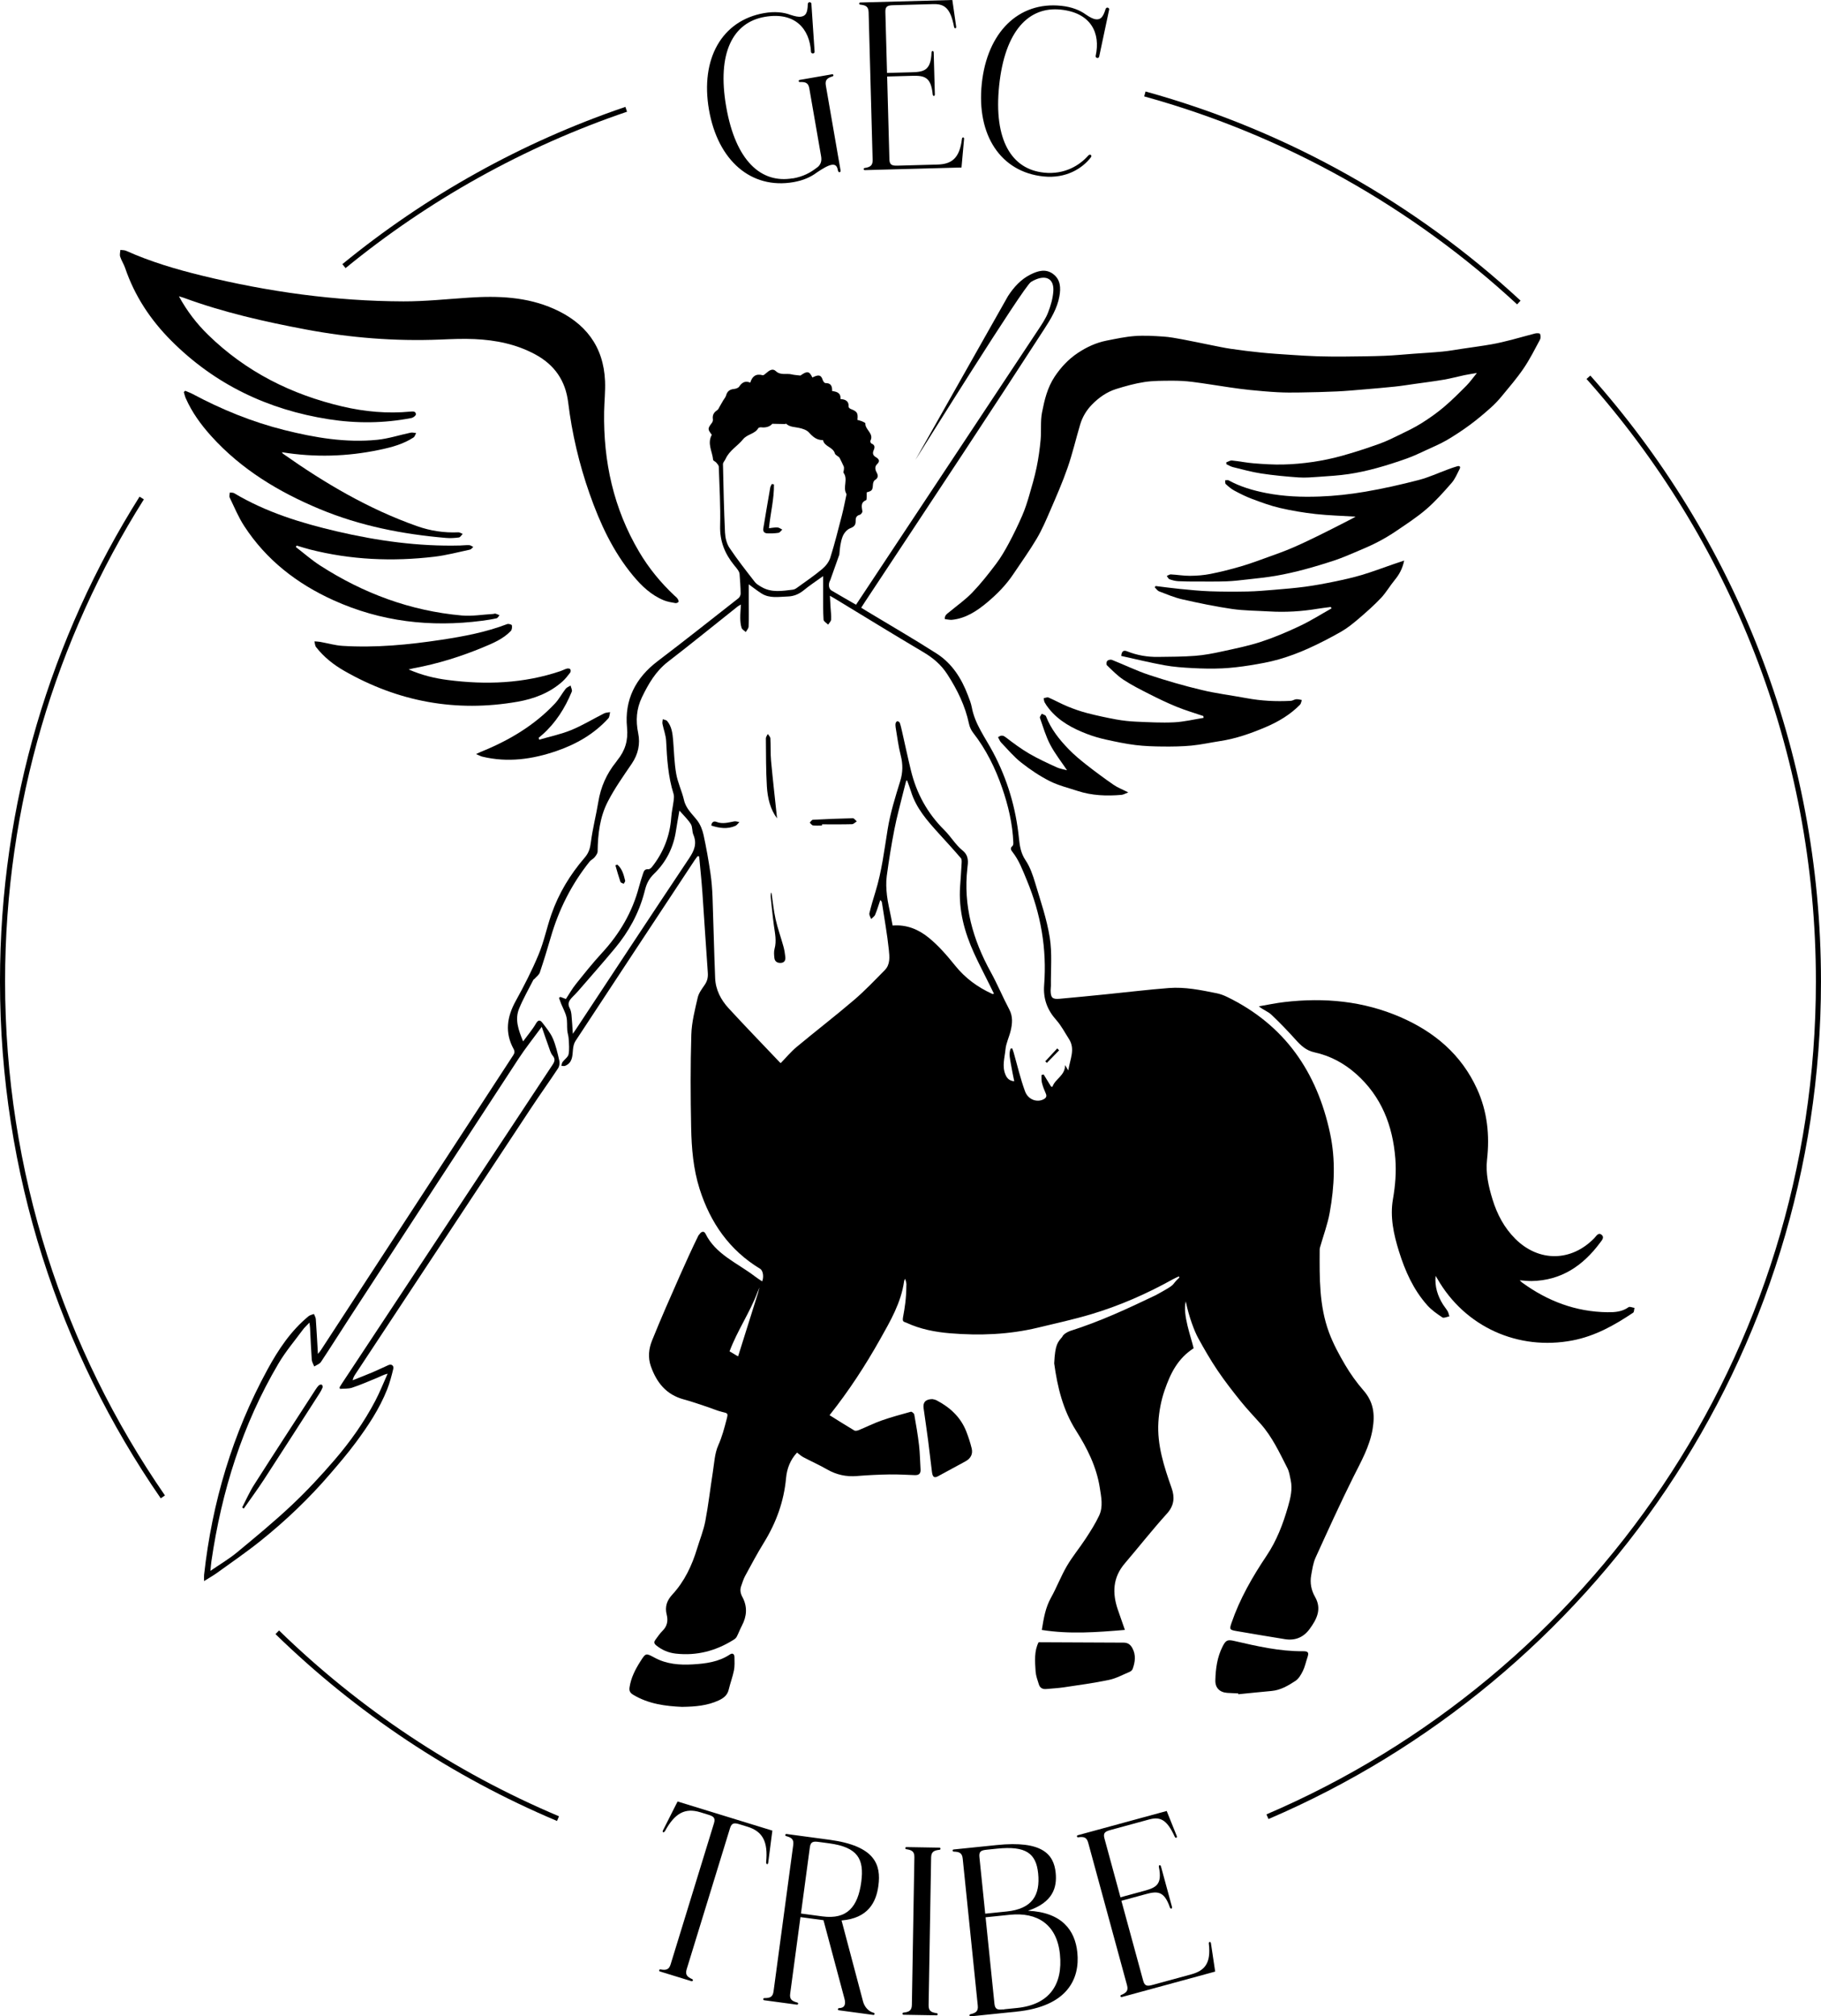 <?xml version="1.0" encoding="UTF-8"?>
<svg id="Calque_1" xmlns="http://www.w3.org/2000/svg" viewBox="0 0 654.73 724.78">
  <defs>
    <style>
      .cls-1 {
        fill: none;
        stroke: #000;
        stroke-miterlimit: 10;
        stroke-width: 1.83px;
      }
    </style>
  </defs>
  <g>
    <path d="M122.21,499.22c-.04-.18-.08-.36-.12-.55.26-.43.51-.86.79-1.28,19.3-29.21,38.61-58.42,57.92-87.62,5.95-9,11.88-18.02,17.85-27.01.78-1.17,1.09-2.09.04-3.35-.74-.88-1.04-2.15-1.45-3.27-.8-2.18-1.54-4.39-2.46-7.04-3.01,4.11-5.85,7.64-8.32,11.42-20.27,30.98-40.48,62-60.69,93.02-3.48,5.33-6.85,10.73-10.38,16.03-.5.74-1.59,1.09-2.41,1.62-.31-.82-.83-1.62-.89-2.45-.27-3.78-.41-7.57-.61-11.35-.03-.53-.11-1.05-.22-1.97-.99,1.05-1.77,1.73-2.37,2.55-2.96,4.01-6.22,7.85-8.75,12.13-12.99,22-20.46,45.92-24.13,71.1-.14.98-.21,1.97-.36,3.46,3.47-2.39,6.72-4.29,9.58-6.66,6.71-5.55,13.44-11.1,19.77-17.07,5.42-5.1,10.51-10.59,15.37-16.24,5.59-6.51,10.56-13.53,14.56-21.15,1.66-3.16,2.97-6.51,4.44-9.77-1.46.36-2.53.98-3.66,1.45-3.02,1.25-6.03,2.56-9.12,3.59-1.35.45-2.9.3-4.36.42ZM277.68,152.32c-.72.92-2.18,1.51-3.99,1.28-.35-.04-.93.08-1.07.33-1.24,2.11-3.93,2.08-5.48,4-1.96,2.42-4.92,4.01-6.27,7.05-.28.64-.94,1.25-.93,1.86.17,8.2.35,16.4.73,24.59.09,1.87.59,3.97,1.61,5.5,2.83,4.23,5.99,8.24,9.11,12.26.6.78,1.57,1.32,2.45,1.83,3.58,2.09,7.43,1.39,11.23.94.49-.06.99-.32,1.4-.62,3.06-2.21,6.19-4.34,9.09-6.75,1.27-1.05,2.47-2.56,2.96-4.1,1.58-5,2.84-10.09,4.16-15.17.61-2.36,1.06-4.76,1.58-7.14.05-.22.14-.5.05-.66-1.38-2.38.71-5.21-1.01-7.56-.17-.23.1-.77.12-1.16.02-.38.08-.81-.06-1.14-.45-1.05-.99-2.07-1.5-3.1-.42-.58-1.52-.95-1.69-1.57-.65-2.36-3.79-2.39-4.26-4.8-2.24.07-3.65-1.18-5.08-2.76-.82-.9-2.3-1.36-3.57-1.63-1.6-.35-3.3-.27-4.61-1.49-.07-.06-.32.11-.48.11-1.28-.02-2.56-.05-4.48-.09ZM251.46,443.69c.73-1.09,1.67-1.3,2.21-.21,3.64,7.41,11.38,10.46,17.75,15.32.67.51,1.84,1.3,2.61,1.79.61-1.39.42-3.82-.73-4.52-11.03-6.68-17.88-16.53-21.75-28.67-2.29-7.2-2.9-14.64-3.05-22.09-.23-11.12-.27-22.26.06-33.38.13-4.47,1.29-8.95,2.3-13.35.38-1.65,1.55-3.17,2.54-4.62.93-1.36,1.21-2.7,1.09-4.35-.71-9.61-1.27-19.23-1.95-28.84-.31-4.31-.77-8.62-1.16-12.93-.19-.02-.39-.05-.58-.07-.32.43-.66.85-.96,1.3-14.33,21.7-28.66,43.39-42.93,65.12-.58.88-.82,2.08-.91,3.16-.19,2.33-.2,4.68-2.81,5.77-.38.16-.89,0-1.35,0,.13-.46.15-.99.41-1.35.71-.97,1.98-1.78,2.18-2.81.35-1.81.13-3.74.03-5.62-.05-1-.42-1.98-.5-2.99-.14-1.6.06-3.25-.3-4.79-.38-1.62-1.24-3.13-1.88-4.69-.29-.71-.53-1.44-.8-2.16.16-.12.31-.25.47-.37.57.21,1.14.42,2.02.75,1.12-1.69,2.2-3.63,3.57-5.34,3.04-3.8,6.09-7.63,9.39-11.21,6.35-6.88,10.94-14.68,13.32-23.77.42-1.61.95-3.19,1.46-4.77.29-.91.63-1.69,1.9-1.55.41.05,1.01-.44,1.32-.84,4.13-5.23,6.45-11.17,6.92-17.85.14-1.93.59-3.84.83-5.77.11-.86.25-1.82,0-2.61-1.96-6.2-2.36-12.6-2.67-19.03-.1-2.07-.91-4.09-1.32-6.16-.11-.53.06-1.11.11-1.67.54.21,1.26.27,1.58.66,1.62,1.95,1.92,4.36,2.13,6.78.34,4.06.41,8.16,1.11,12.15.56,3.23,2.07,6.28,2.81,9.49.71,3.11,2.98,4.99,4.76,7.32,1.12,1.46,1.87,3.38,2.27,5.21.99,4.53,1.79,9.1,2.47,13.69.43,2.88.65,5.81.76,8.72.35,9.69.55,19.38.94,29.06.17,4.17,2.05,7.77,4.8,10.77,6.05,6.58,12.28,13,18.43,19.48.11.12.26.2.36.27,1.89-1.94,3.61-4.04,5.66-5.75,6.83-5.69,13.89-11.11,20.65-16.89,3.92-3.35,7.49-7.11,11.11-10.79,1.98-2.01,1.7-4.79,1.45-7.2-.59-5.7-1.63-11.35-2.49-17.02-.05-.31-.17-.6-.6-.94-.6,1.76-1.13,3.56-1.84,5.27-.25.61-.95,1.04-1.45,1.55-.23-.7-.76-1.47-.62-2.08.62-2.61,1.4-5.19,2.19-7.76,2.26-7.33,3.15-14.9,4.38-22.44.95-5.85,2.74-11.59,4.5-17.27.97-3.14,1.01-6.05.21-9.19-.85-3.32-1.27-6.76-1.84-10.15-.09-.5-.1-1.04,0-1.53.06-.28.43-.7.62-.69.32.03.78.31.87.59.34.97.56,1.99.79,2.99,1.07,4.7,2.07,9.41,3.21,14.1,2,8.28,5.95,15.45,12.04,21.48,2.31,2.29,4,5.26,6.5,7.28,2.39,1.93,2.02,4.17,1.76,6.41-1.52,13.43,1.98,25.67,8.4,37.32,2.41,4.36,4.31,9,6.65,13.4,1.37,2.58,1.12,5.12.51,7.71-.54,2.26-1.65,4.43-1.86,6.7-.28,2.96-1.29,5.95-.03,9.01.64,1.56,1.55,2.25,3.18,2.44-.4-2.04-.85-4.02-1.17-6.03-.3-1.9-.88-3.83-.14-5.7.19-.03.39-.06.58-.09.17.48.37.96.51,1.45,1.34,4.67,2.43,9.43,4.1,13.98,1.14,3.1,4.48,4.13,6.82,2.77.81-.47,1.05-1.05.64-1.99-.56-1.25-1.06-2.55-1.39-3.87-.22-.88-.12-1.84-.16-2.76.26-.08.51-.15.77-.23.9,1.46,1.79,2.93,2.69,4.39.16.02.33.03.49.05.95-2.87,4.56-3.98,4.54-7.79.38.62.62,1.03,1.15,1.91.64-4.11,2.6-7.64.22-11.33-1.47-2.28-2.74-4.76-4.53-6.77-3.26-3.65-4.75-7.66-4.37-12.57,1.01-13.05-1.19-25.59-6.22-37.68-1.48-3.55-2.78-7.16-5.21-10.23-.51-.64-.88-1.36.04-2.09.26-.21.33-.79.31-1.19-.26-6.77-1.83-13.35-4.01-19.67-2.45-7.1-5.78-13.86-10.46-19.86-.71-.92-1.24-2.1-1.48-3.24-1.36-6.44-4.16-12.14-7.73-17.68-2.31-3.59-5.2-5.99-8.76-8.09-10.67-6.31-21.22-12.82-31.81-19.24-.43-.26-.88-.51-1.7-.98.09,1.62.16,2.94.24,4.26.08,1.43.29,2.87.2,4.29-.04.64-.7,1.23-1.07,1.84-.58-.59-1.61-1.15-1.65-1.78-.2-2.97-.13-5.96-.15-8.95-.01-2.05,0-4.09,0-6.72-2.57,1.85-4.85,3.34-6.94,5.06-1.73,1.42-3.59,2.2-5.8,2.27-3.19.09-6.47.77-9.4-1.08-1.6-1.01-3.08-2.2-4.61-3.3,0,2.13,0,4.45,0,6.77,0,2.81.07,5.63-.05,8.43-.03.67-.66,1.31-1.01,1.96-.52-.5-1.32-.91-1.51-1.51-.36-1.11-.46-2.33-.48-3.51-.02-1.54.14-3.09.24-4.87-.51.3-.86.44-1.14.67-8.36,6.64-16.64,13.38-25.1,19.9-4.4,3.4-7.01,7.93-9.35,12.77-2,4.16-2.29,8.36-1.35,12.89.8,3.85,0,7.58-2.31,10.98-3.03,4.45-6.17,8.88-8.62,13.64-2.85,5.52-3.58,11.67-3.65,17.87,0,.72-.6,1.51-1.09,2.13-.49.61-1.32.94-1.8,1.55-6.49,8.13-11.08,17.24-13.97,27.23-1.22,4.23-2.52,8.45-3.92,12.62-.29.86-1.22,1.51-1.86,2.25-.15.17-.4.26-.49.45-1.73,3.41-3.65,6.75-5.1,10.28-1.62,3.95-.22,7.74,1.43,11.8,1.69-2.31,3.38-4.26,4.64-6.45.86-1.49,1.59-1.17,2.29-.26,1.38,1.81,2.89,3.62,3.78,5.68,1.09,2.54,1.7,5.3,2.32,8.02.19.84,0,2.01-.48,2.72-3.18,4.83-6.56,9.52-9.75,14.35-21.05,31.84-42.07,63.7-63.1,95.55-.4.61-.79,1.24-.97,2.2,2.42-.97,4.85-1.9,7.25-2.92,1.88-.8,3.72-1.7,5.59-2.53,1.1-.49,2.04.16,1.74,1.39-.59,2.47-1.24,4.94-2.17,7.3-2.76,7-6.91,13.23-11.37,19.23-2.86,3.85-5.98,7.5-9.11,11.14-7.57,8.82-15.96,16.82-25.01,24.08-5.05,4.05-10.4,7.72-15.65,11.51-1.41,1.02-2.94,1.87-4.7,2.98,0-.92-.06-1.59,0-2.25,2.89-26.08,10.24-50.79,22.83-73.86,3.89-7.13,8.37-13.87,14.75-19.11.51-.42,1.27-.53,1.92-.79.23.61.63,1.21.67,1.83.29,4.05.5,8.11.76,12.53.48-.61.81-.96,1.06-1.35,23.05-35.33,46.09-70.67,69.15-106,.51-.79.64-1.36.13-2.3-3.19-5.84-2.39-11.47.75-17.16,3.01-5.45,5.87-11.02,8.26-16.77,1.93-4.64,2.93-9.65,4.59-14.41,2.63-7.56,6.75-14.34,11.95-20.37,1.56-1.81,1.99-3.48,2.27-5.7.62-4.82,1.86-9.55,2.65-14.35.87-5.35,2.96-10.09,6.35-14.3.18-.22.32-.48.5-.7,2.8-3.43,3.93-7.13,3.48-11.75-.97-9.91,3.03-17.8,10.99-23.84,9.78-7.43,19.41-15.06,29.07-22.64.45-.35.8-1.13.79-1.7-.04-2.35-.2-4.7-.39-7.04-.04-.48-.31-.97-.58-1.38-.41-.62-.91-1.18-1.38-1.76-3.32-4.09-5.16-8.58-5.03-14.05.18-7.11-.24-14.23-.48-21.34-.02-.51-.54-1.05-.92-1.5-.32-.38-1.09-.63-1.12-.99-.26-2.95-2.22-5.84-.47-8.98-1.55-2.06-1.54-2.21.05-4.32.24-.32.4-.83.34-1.21-.23-1.5.29-2.53,1.57-3.33.4-.25.6-.85.87-1.3.43-.72.83-1.45,1.25-2.17.36-.61.89-1.17,1.06-1.83.41-1.49,1.3-2.16,2.82-2.31.65-.06,1.53-.35,1.86-.83.99-1.45,2.1-2.25,4.01-1.46.7-2.3,2.07-3.31,4.45-2.66.35.1.95-.47,1.35-.82,1.01-.89,2.24-1.73,3.35-.68,1.77,1.68,3.89.72,5.79,1.21.89.23,1.84.25,3.09.41,2.42-1.71,3.19-1.64,4.3.7.36-.16.71-.35,1.08-.48,1.51-.54,2.15-.14,2.65,1.42.14.43.64,1.08.96,1.07,1.98-.06,2.47,1.1,2.41,2.86,1.68.22,3.19.64,3,2.88,1.78.11,3.07.71,2.93,2.78-.02.24.41.65.72.77,2.38.93,2.69,1.39,2.45,3.95.53.15,1.09.26,1.61.48.46.2,1.25.54,1.24.79-.12,2.3,3.21,3.61,1.79,6.27-.11.2.17.86.4.95,1.26.49,1.26,1.33.81,2.36-.48,1.1-.34,1.9.82,2.57.94.55,1.62,1.33.42,2.45-.93.87-.76,1.96-.19,3.01.61,1.11.6,2.01-.65,2.76-.39.24-.63.98-.67,1.51-.15,2.14-.26,2.33-2.26,2.89,0,.54.02,1.11,0,1.67-.02.39,0,1.06-.2,1.13-2.09.84-1.56,2.43-1.34,4.03.05.38-.53,1.12-.94,1.23-1.31.34-1.52,1.19-1.49,2.33.03,1.36-.58,1.99-1.98,2.53-1.14.43-2.25,1.77-2.7,2.96-.77,2-1,4.21-1.18,6.48l-3.26,9.18c-.79,1.33-.59,3.12.41,3.72,2.86,1.7,5.74,3.34,8.85,5.13,1.4-2.1,2.7-4.06,3.99-6.01,20.54-30.99,41.09-61.98,61.62-92.98,1.29-1.95,2.63-3.94,3.46-6.1.94-2.43,1.7-5.04,1.87-7.61.28-4.23-2.31-5.84-6.24-4.24-.63.26-1.26.57-1.83.95-2.76,1.82-39.71,61.15-41.54,63.97l33.31-58.92c2.09-3.2,4.62-6.03,8.12-7.77,2.67-1.33,5.49-2.15,8.13-.15,2.67,2.02,2.77,4.99,2.23,8-.79,4.4-3.1,8.15-5.46,11.8-9.69,14.99-19.48,29.92-29.29,44.83-11.71,17.79-23.48,35.53-35.22,53.3-.41.62-.8,1.24-1.29,2,.61.38,1.12.72,1.65,1.03,8.5,5.13,17.11,10.1,25.47,15.45,5.53,3.54,8.95,8.93,11.25,15.02.53,1.39,1.11,2.8,1.38,4.25,1.12,6.11,4.87,10.96,7.67,16.25,5.16,9.72,8.2,20.01,9.3,30.93.28,2.73.68,5.36,2.36,7.84,1.63,2.42,2.63,5.36,3.48,8.2,1.94,6.48,4.17,12.94,5.23,19.58.9,5.66.35,11.56.42,17.35,0,.57-.11,1.14-.1,1.72.02,2.54.63,3.18,3.15,2.96,5.71-.5,11.42-1.08,17.12-1.65,7.41-.74,14.81-1.65,22.24-2.22,5.82-.45,11.54.74,17.23,1.89,1.28.26,2.54.74,3.72,1.31,20.69,10.06,32.31,26.96,37.02,49.1,2.02,9.48,1.56,18.96-.13,28.38-.76,4.25-2.31,8.35-3.49,12.52-.08.27-.13.56-.13.84-.06,10.05-.2,20.16,3.35,29.75,1.5,4.05,3.6,7.93,5.8,11.67,1.91,3.24,4.13,6.35,6.61,9.19,3.61,4.14,4.17,8.57,3.27,13.89-1.08,6.36-4.16,11.67-6.94,17.25-4.74,9.55-9.16,19.26-13.57,28.97-.88,1.95-1.18,4.19-1.57,6.33-.49,2.73.01,5.36,1.39,7.77,2.53,4.41.56,8.11-1.98,11.57-2.15,2.93-5.16,4.24-8.87,3.62-5.83-.97-11.66-1.89-17.48-2.92-2.41-.42-2.49-.64-1.71-2.91,2.98-8.69,7.52-16.57,12.61-24.16,3.62-5.39,5.9-11.36,7.69-17.58.91-3.18,1.69-6.32.98-9.62-.31-1.45-.52-2.99-1.18-4.28-2.83-5.53-5.43-11.21-9.62-15.92-2.39-2.69-4.89-5.3-7.15-8.1-2.9-3.6-5.75-7.26-8.34-11.09-2.55-3.78-4.84-7.75-7.03-11.75-1.24-2.27-3.3-7.55-4.4-13.09-1.27,4.58,2.01,13.18,2.82,16.86-5.67,3.69-8.26,8.81-10.45,15.15-1.25,3.63-1.99,7.56-2.22,11.39-.5,8.29,2.06,16.06,4.78,23.78,1.11,3.17.94,6.19-1.66,9.06-5.26,5.82-10.12,12-15.21,17.97-4.32,5.06-4.53,10.66-2.48,16.63.8,2.31,1.61,4.62,2.53,7.26-10.14.85-19.9,1.59-29.87.01.67-4.21,1.31-8.03,3.29-11.58,2.06-3.69,3.56-7.7,5.69-11.35,2.01-3.45,4.6-6.55,6.79-9.9,1.75-2.68,3.5-5.41,4.85-8.3,1.5-3.21.73-6.7.22-10.01-1.17-7.51-4.52-14.19-8.54-20.52-4.7-7.4-6.69-15.64-7.85-24.15.32-6.89,1.28-7.61,2.88-9.52.37-.92,1.67-1.69,2.72-2.1,11.19-3.56,20.56-7.96,30.97-12.93,8.07-4.42,4.97-3.1,8.45-6.33-.07-.13-.14-.27-.21-.4-.74.36-1.5.68-2.22,1.08-9.36,5.21-19.14,9.49-29.39,12.55-6.26,1.86-12.66,3.26-19.02,4.79-10.42,2.51-20.99,2.91-31.62,2.03-5.4-.45-10.69-1.47-15.65-3.77q-.26-.12-.79-.3c-.51-.23-.67-.6-.48-1.65.67-3.65,1.17-6.74,1.2-11.32.13-.81-.14-1.69-.47-2.56-.12.33-.31.64-.35.98-1.09,7.63-4.88,14.14-8.57,20.7-5.35,9.52-11.29,18.64-18.22,27.36,2.99,1.87,5.91,3.72,8.89,5.49.38.23,1.12.08,1.61-.12,2.76-1.13,5.43-2.48,8.24-3.47,3.45-1.21,6.99-2.17,10.52-3.14.3-.08,1.13.6,1.2,1.02.65,3.65,1.28,7.31,1.71,10.99.34,2.9.36,5.83.55,8.74.1,1.51-.63,2.09-2.06,2.04-3.04-.1-6.08-.3-9.11-.25-3.9.07-7.8.25-11.68.57-3.85.32-7.35-.43-10.71-2.35-2.78-1.6-5.73-2.91-8.57-4.41-.8-.42-1.49-1.07-2.28-1.66-2.37,2.5-3.64,5.69-3.95,9.16-.77,8.41-3.55,16.05-7.97,23.21-2.41,3.9-4.56,7.95-6.75,11.98-.62,1.14-.99,2.43-1.43,3.67-.49,1.39-.22,2.66.48,3.95,1.82,3.41,1.59,6.82-.19,10.2-.68,1.3-1.19,2.68-1.86,3.99-.22.43-.64.81-1.06,1.07-6.37,4.03-13.28,5.87-20.83,5.03-2.62-.29-4.95-1.25-7.04-2.94-.97-.78-.85-1.34-.26-2.12.8-1.05,1.52-2.19,2.46-3.1,1.73-1.67,2.09-3.67,1.54-5.84-.73-2.85.06-5.11,2.02-7.23,4.37-4.73,7.05-10.41,8.9-16.52,1-3.29,2.32-6.52,2.96-9.87,1.12-5.85,1.78-11.79,2.71-17.68.51-3.22.65-6.66,1.94-9.56,1.38-3.09,2.2-6.24,3.03-9.44.56-2.17.45-2.08-1.74-2.61-1.77-.43-3.46-1.2-5.2-1.77-2.83-.93-5.64-1.94-8.51-2.71-6.28-1.69-9.74-6.05-11.81-11.91-1.12-3.18-.74-6.36.43-9.25,3.21-7.97,6.69-15.84,10.17-23.7,2.09-4.71,4.25-9.45,6.52-14.08M326.17,280.59c-.11,0-.22,0-.34,0-.37,1.42-.75,2.85-1.1,4.28-1.07,4.39-2.28,8.76-3.15,13.2-1.09,5.56-1.99,11.17-2.75,16.79-.31,2.28-.19,4.66.07,6.96.3,2.67.97,5.29,1.48,7.93.19.99.38,1.98.56,2.94,5.1-.43,9.38,1.45,12.93,4.33,3.57,2.89,6.65,6.47,9.55,10.07,3.66,4.56,8.16,7.82,13.41,10.2.11.05.29-.04.54-.09-.57-1.16-1.09-2.24-1.62-3.31-1.83-3.7-3.75-7.36-5.47-11.11-3.5-7.66-5.68-15.62-5.08-24.15.19-2.69.39-5.37.53-8.06.04-.71.14-1.65-.25-2.1-2.59-3.03-5.3-5.97-7.99-8.93-4.1-4.52-8.13-9.07-9.96-15.09-.4-1.31-.91-2.58-1.37-3.86ZM205.97,371.59c.53-.79.89-1.3,1.24-1.82,13.5-20.43,26.95-40.89,40.56-61.25,1.86-2.78,2.9-5.27,1.52-8.5-.5-1.18-.25-2.75-.9-3.79-1.03-1.67-2.53-3.05-4.11-4.86-.45,2.6-.89,4.88-1.23,7.18-.88,6.06-3.55,11.34-7.87,15.52-1.74,1.69-2.63,3.4-3.2,5.54-.12.44-.23.89-.35,1.33-1.98,7.44-5.63,14.03-10.52,19.91-4.32,5.2-8.81,10.27-13.23,15.38-.67.78-1.42,1.48-2.13,2.23-1.04,1.1-1.83,2.21-.95,3.85.4.73.58,1.63.67,2.47.21,2.15.32,4.31.49,6.81ZM272.6,464.53c-.07-.04,1.18-3.59-.21-.12-2.81,7.47-7.25,13.76-10.09,21.35.48.2,2.61,1.59,3.08,1.78,2.44-7.77,4.84-15.39,7.23-23.01Z"/>
    <path d="M516.15,458.66c-.33,3.77.73,7.17,2.7,10.29.52.82,1.18,1.57,1.66,2.41.31.54.41,1.21.6,1.81-.85.15-1.98.73-2.5.39-1.94-1.29-3.91-2.66-5.45-4.39-4.98-5.59-7.97-12.29-10.17-19.36-1.91-6.13-3.28-12.38-2.16-18.81.84-4.85,1.24-9.69.85-14.56-.93-11.87-5-22.34-14.11-30.43-4.33-3.85-9.35-6.52-14.98-7.75-3-.65-4.86-2.44-6.76-4.55-2.8-3.1-5.69-6.14-8.73-8.99-1.23-1.15-2.98-1.73-4.5-2.99,3.07-.52,6.13-1.18,9.23-1.54,14.33-1.67,28.32-.38,41.67,5.41,12.26,5.32,21.96,13.49,27.59,25.89,3.68,8.09,4.55,16.57,3.56,25.4-.54,4.81.55,9.61,1.98,14.24,1.64,5.34,4.19,10.18,8.19,14.17,8.44,8.42,20.19,8.28,28.46-.31.7-.73,1.43-2.14,2.61-1.11,1.07.94,0,2.01-.62,2.85-6.13,8.25-13.94,13.55-24.57,13.74-1.35.02-2.7-.16-4.3-.26.4.38.61.63.87.81,9.16,6.66,19.29,10.53,30.7,10.66,2.64.03,5.26-.14,7.57-1.81.42-.31,1.41.15,2.13.26-.15.59-.11,1.47-.48,1.72-6.7,4.49-13.65,8.4-21.74,9.96-19.63,3.78-38.74-4.86-48.65-22.15-.19-.34-.41-.67-.61-1Z"/>
    <path d="M64.31,106.47c2.97,5.44,6.45,9.92,10.53,13.9,13.59,13.26,29.93,21.45,48.3,25.75,8.04,1.88,16.19,2.61,24.45,1.83.9-.08,1.94-.16,1.94,1.01,0,.44-.96,1.17-1.57,1.29-9.9,1.93-19.86,2-29.81.44-21.85-3.43-40.93-12.52-56.62-28.27-7.43-7.46-13.13-16.06-16.54-26.1-.48-1.4-1.34-2.68-1.79-4.08-.23-.72.04-1.59.08-2.4.69.09,1.46.03,2.07.31,8.78,3.94,17.96,6.66,27.28,8.93,23.79,5.81,47.91,9.18,72.42,9.25,7.84.02,15.69-.83,23.53-1.34,10.47-.69,20.81-.32,30.59,4.03,11.25,5,17.85,13.42,18.37,25.99.15,3.64-.26,7.3-.33,10.96-.31,17.94,3.4,34.88,12.62,50.44,3.45,5.82,7.69,11,12.61,15.63.38.35.81.67,1.11,1.08.24.34.53.88.42,1.19-.1.27-.76.54-1.12.48-1.4-.25-2.84-.47-4.15-1-4.54-1.85-7.99-5.14-11.06-8.83-7.26-8.73-11.93-18.87-15.66-29.49-3.74-10.65-6.32-21.59-7.69-32.79-.96-7.88-4.93-13.55-11.83-17.28-6.82-3.69-14.22-5.17-21.85-5.51-4.12-.19-8.26,0-12.39.17-16.17.65-32.19-.62-48.09-3.6-14.96-2.81-29.78-6.16-44.1-11.43-.42-.15-.85-.26-1.72-.53Z"/>
    <path d="M440.91,166.19c.68-.24,1.38-.72,2.02-.66,2.65.26,5.26.81,7.91,1.02,3.49.27,7,.5,10.49.42,3.54-.08,7.1-.4,10.6-.91,3.52-.52,7.03-1.24,10.46-2.19,4.5-1.25,8.96-2.71,13.37-4.28,2.6-.92,5.1-2.16,7.59-3.37,2.64-1.29,5.31-2.56,7.78-4.12,2.77-1.74,5.48-3.65,7.98-5.76,2.86-2.41,5.51-5.08,8.15-7.73,1.25-1.26,2.28-2.74,3.75-4.54-1.85.32-3.19.51-4.52.79-2.44.52-4.85,1.18-7.3,1.6-3.49.6-7.01,1.04-10.51,1.53-2.4.34-4.79.73-7.2.98-3.58.38-7.17.68-10.75.98-3.32.28-6.64.59-9.97.75-4.46.21-8.94.31-13.4.38-2.66.05-5.33.05-7.98-.09-3.32-.18-6.64-.48-9.95-.81-2.48-.25-4.94-.59-7.41-.95-4.44-.64-8.86-1.4-13.31-1.96-2.47-.31-4.97-.44-7.46-.42-3.26.02-6.56-.01-9.77.47-3.43.52-6.82,1.47-10.14,2.5-3.41,1.06-6.31,3.12-8.78,5.66-1.94,2-3.38,4.4-4.18,7.08-1.55,5.19-2.77,10.5-4.55,15.61-1.81,5.21-4.04,10.28-6.23,15.35-1.48,3.43-2.96,6.9-4.86,10.11-2.59,4.37-5.58,8.51-8.41,12.75-2.57,3.85-5.8,7.14-9.3,10.08-3.73,3.12-7.78,5.87-12.87,6.34-.38.04-.77-.04-1.15-.08-.39-.04-.79-.1-1.28-.17-.2-1.4.86-1.95,1.7-2.65,2.74-2.28,5.7-4.35,8.15-6.91,3.08-3.21,5.86-6.73,8.54-10.29,1.76-2.33,3.25-4.9,4.63-7.48,1.73-3.23,3.32-6.53,4.78-9.89.99-2.28,1.76-4.66,2.46-7.05,1-3.41,2-6.83,2.72-10.31.68-3.27,1.14-6.6,1.44-9.92.3-3.25-.12-6.61.5-9.78.88-4.48,1.91-8.93,4.57-12.92,2.27-3.39,4.93-6.22,8.26-8.45,3.17-2.12,6.61-3.72,10.36-4.46,3.37-.66,6.75-1.4,10.16-1.65,3.37-.25,6.78-.04,10.17.18,2.36.15,4.72.6,7.05,1.03,3.39.63,6.76,1.37,10.15,2.04,2.38.47,4.75.99,7.15,1.34,3.59.52,7.19.98,10.8,1.34,3.54.36,7.1.59,10.65.82,3.32.22,6.64.44,9.97.54,3.34.1,6.68.11,10.02.08,4.63-.04,9.27-.09,13.89-.27,3.44-.13,6.87-.48,10.31-.73,3.48-.25,6.96-.44,10.44-.78,2.41-.23,4.8-.67,7.2-1.03,3.5-.52,7.01-.98,10.49-1.59,2.45-.43,4.87-1.03,7.27-1.64,2.79-.71,5.55-1.55,8.35-2.25.58-.15,1.67-.13,1.79.14.26.59.29,1.52-.01,2.08-1.87,3.49-3.66,7.05-5.88,10.32-2.38,3.5-5.16,6.73-7.86,10-1.26,1.53-2.64,2.98-4.12,4.29-2.36,2.09-4.78,4.14-7.32,6.01-2.65,1.95-5.4,3.78-8.24,5.44-2.32,1.36-4.82,2.42-7.28,3.55-2.36,1.09-4.71,2.23-7.16,3.1-3.6,1.28-7.24,2.47-10.93,3.47-3.27.89-6.6,1.63-9.95,2.13-3.56.53-7.17.74-10.76.99-2.43.17-4.88.39-7.3.22-4.5-.32-9-.74-13.46-1.42-3.41-.52-6.75-1.46-10.11-2.28-.83-.2-1.59-.69-2.38-1.05-.01-.23-.03-.46-.04-.69Z"/>
    <path d="M66.58,140.47c.86.37,1.76.67,2.59,1.11,10.52,5.62,21.48,10.1,33.07,13,10.96,2.74,22.05,4.64,33.38,3.51,4.06-.41,8.03-1.73,12.05-2.57.62-.13,1.31.09,1.96.15-.32.54-.5,1.29-.97,1.59-3.72,2.41-7.95,3.54-12.22,4.43-11.57,2.43-23.2,2.79-35.09.86.2.27.28.45.42.55,15.01,10.59,30.73,19.86,48.14,26.01,4.83,1.71,9.77,2.46,14.88,2.23.51-.02,1.04.38,1.57.58-.45.44-.86,1.2-1.36,1.27-1.52.21-3.1.3-4.63.17-15.63-1.33-30.9-4.32-45.45-10.39-14.72-6.14-28.15-14.23-38.95-26.19-3.71-4.11-6.95-8.55-9.19-13.65-.31-.7-.46-1.46-.69-2.2.16-.16.32-.31.48-.47Z"/>
    <path d="M487.39,185.71c-4.8-.3-9.6-.42-14.36-.94-4.33-.48-8.65-1.21-12.89-2.19-3.39-.79-6.7-2.02-9.97-3.24-2.21-.83-4.34-1.9-6.43-3.02-1.11-.6-2.1-1.47-3.04-2.33-.26-.23-.14-.88-.19-1.34.41,0,.9-.16,1.21,0,4.26,2.34,8.82,3.66,13.59,4.59,6.34,1.23,12.73,1.48,19.1,1.24,5.51-.2,11.04-.81,16.48-1.74,6.44-1.1,12.84-2.55,19.17-4.19,3.6-.93,7.02-2.53,10.52-3.81,1.11-.41,2.23-.82,3.37-1.14.84-.24,1.29.14.85.98-.89,1.71-1.63,3.58-2.87,5-2.86,3.28-5.79,6.58-9.07,9.42-3.32,2.87-7.05,5.28-10.69,7.76-2.24,1.53-4.59,2.93-7,4.17-2.6,1.34-5.32,2.47-8.01,3.61-2.39,1.02-4.79,2.04-7.25,2.86-3.58,1.19-7.2,2.3-10.85,3.27-3.38.9-6.8,1.69-10.24,2.29-3.44.6-6.92.93-10.39,1.33-2.47.28-4.94.58-7.42.67-3.48.12-6.96.07-10.44.07-2.32,0-4.63,0-6.94-.12-1.05-.06-2.12-.33-3.12-.69-.42-.15-.67-.77-1-1.18.48-.2.97-.59,1.44-.57,2.31.12,4.61.53,6.91.51,2.45-.02,4.94-.2,7.34-.68,3.69-.73,7.35-1.66,10.96-2.71,3.25-.95,6.43-2.14,9.62-3.29,2.92-1.05,5.86-2.09,8.71-3.31,3.28-1.4,6.49-2.94,9.69-4.51,3.96-1.94,7.88-3.97,11.81-5.98.54-.27,1.05-.6,1.41-.8Z"/>
    <path d="M504.86,201.48c-.61,2.96-1.79,5.06-3.4,7.01-1.73,2.1-3.1,4.52-4.95,6.48-2.51,2.65-5.26,5.08-8.04,7.45-1.98,1.69-4.04,3.36-6.28,4.64-3.86,2.2-7.83,4.26-11.88,6.08-3.38,1.52-6.88,2.82-10.44,3.85-3.44.99-6.99,1.61-10.53,2.18-3.28.52-6.61.92-9.93,1.08-3.54.16-7.1.09-10.64-.1-3.39-.18-6.8-.41-10.13-1.02-5.22-.95-10.37-2.22-15.51-3.35.16-1.73.86-2.16,2.12-1.66,3.56,1.43,7.28,2.06,11.09,2.01,4.45-.06,8.92-.05,13.35-.39,3.25-.25,6.5-.87,9.69-1.57,4.73-1.03,9.51-2,14.1-3.5,4.76-1.56,9.41-3.55,13.95-5.7,3.89-1.84,7.54-4.16,11.3-6.27-.08-.17-.16-.35-.23-.52-1.6.21-3.2.39-4.79.65-5.76.96-11.56,1.3-17.39.95-4.46-.27-8.97-.25-13.38-.89-5.99-.87-11.93-2.12-17.83-3.45-2.85-.64-5.59-1.81-8.33-2.86-.64-.24-1.09-.98-1.62-1.48.11-.15.23-.3.34-.45,2.9.35,5.79.76,8.69,1.04,3.59.35,7.2.72,10.8.85,4.51.16,9.02.17,13.53.08,3.27-.07,6.54-.36,9.8-.63,3.66-.31,7.32-.6,10.95-1.09,3.53-.48,7.04-1.13,10.52-1.85,3.32-.69,6.64-1.42,9.88-2.39,3.77-1.13,7.47-2.53,11.2-3.82,1.23-.42,2.46-.83,3.98-1.34Z"/>
    <path d="M106.38,196.64c2.9,2.23,5.66,4.67,8.72,6.64,15.54,10.01,32.46,16.31,50.93,17.96,3.72.33,7.52-.34,11.29-.55.28-.02.59-.18.84-.11.49.13.96.38,1.43.57-.35.38-.64,1.01-1.06,1.1-1.73.39-3.49.66-5.25.89-18.45,2.4-36.3.34-53.35-7.37-13.15-5.94-24.2-14.5-32.13-26.69-2.08-3.19-3.55-6.79-5.22-10.24-.23-.48.02-1.18.04-1.79.52.07,1.14-.02,1.56.23,11.48,6.85,24.06,10.72,36.96,13.73,14.58,3.4,29.33,5.46,44.34,5.07,1.09-.03,2.18-.18,3.26-.12.48.03.95.42,1.42.65-.39.33-.75.87-1.19.96-4.26.91-8.5,2.04-12.81,2.55-15.06,1.78-30.02,1.14-44.77-2.62-1.59-.41-3.16-.92-4.74-1.39-.09.17-.19.34-.28.52Z"/>
    <path d="M432.65,257.38c-3.2-1.09-6.45-2.05-9.57-3.32-3.34-1.36-6.59-2.93-9.81-4.56-3.18-1.61-6.38-3.22-9.34-5.17-2.18-1.44-4.04-3.38-5.94-5.2-.26-.25-.18-1.28.12-1.58.35-.35,1.21-.54,1.67-.36,4.46,1.77,8.8,3.9,13.35,5.41,6.21,2.06,12.53,3.89,18.89,5.41,5.33,1.28,10.81,1.95,16.21,2.95,5.26.98,10.55,1.24,15.87.96.66-.04,1.29-.52,1.96-.58.66-.05,1.33.17,2,.28-.21.57-.26,1.29-.65,1.69-3.46,3.53-7.67,6.05-12.15,7.97-5.33,2.29-10.83,4.23-16.63,5.11-3.41.52-6.8,1.28-10.22,1.61-3.42.33-6.87.37-10.31.34-3.28-.03-6.57-.13-9.82-.53-3.52-.43-7.02-1.17-10.49-1.93-2.31-.51-4.62-1.16-6.83-2.01-5.28-2.01-10.21-4.62-13.83-9.15-.57-.71-1.1-1.45-1.53-2.24-.24-.44-.24-1-.35-1.51.58-.09,1.28-.44,1.73-.24,2.32,1,4.54,2.25,6.88,3.21,2.29.94,4.65,1.77,7.05,2.39,3.44.89,6.93,1.64,10.43,2.28,2.39.43,4.83.7,7.26.8,4.51.19,9.04.45,13.54.23,3.56-.18,7.08-1.04,10.61-1.6-.03-.21-.05-.43-.08-.64Z"/>
    <path d="M146.89,240.62c4.84,2.11,9.4,3.2,14.07,3.8,13.76,1.79,27.36,1.29,40.63-3.21.76-.26,1.47-.67,2.23-.88.37-.1,1-.04,1.2.2.21.26.22.96,0,1.23-.87,1.13-1.76,2.29-2.82,3.23-4.6,4.1-10.2,6.21-16.13,7.25-22.11,3.86-42.91.02-62.35-11.13-3.85-2.21-7.32-4.97-10.07-8.5-.41-.53-.41-1.37-.6-2.07.68.06,1.36.06,2.03.18,2.7.48,5.37,1.27,8.09,1.44,11.91.74,23.73-.4,35.49-2.18,8.06-1.22,16.06-2.72,23.72-5.66.46-.18,1.61.18,1.66.44.13.65.04,1.61-.38,2.05-2.77,2.88-6.41,4.4-10.01,5.89-8.02,3.32-16.27,5.91-24.82,7.48-.49.09-.98.23-1.96.46Z"/>
    <path d="M245.42,613.55c-6.07-.26-12.22-1.02-17.79-4.38-1.14-.69-1.46-1.45-1.28-2.65.51-3.42,2.05-6.42,3.87-9.29,2.01-3.16,1.98-3.06,5.24-1.32,4.23,2.27,8.88,2.63,13.56,2.36,4.7-.28,9.36-.85,13.45-3.59.95-.63,1.58-.08,1.6.94.03,1.6.12,3.24-.18,4.79-.47,2.35-1.34,4.62-1.89,6.95-.48,2.02-1.88,3.06-3.59,3.85-4.05,1.88-8.37,2.26-12.98,2.32Z"/>
    <path d="M373.44,590.31c10.42.05,20.49.12,30.56.14,1.52,0,2.43.7,3.13,1.96,1.35,2.48,1.01,4.98.12,7.47-.15.42-.62.86-1.04,1.04-2.46,1.04-4.88,2.38-7.46,2.92-5.36,1.13-10.81,1.86-16.23,2.67-2.09.31-4.22.41-6.33.61-1.32.13-2.28-.4-2.67-1.66-.48-1.52-1.06-3.07-1.17-4.63-.26-3.69-.53-7.43,1.09-10.54Z"/>
    <path d="M445.2,608.71c-1.32-.06-2.64-.11-3.95-.2-2.74-.19-4.35-1.82-4.28-4.51.11-4.2.66-8.33,2.6-12.15,1.16-2.29,1.76-2.57,4.18-2.01,8.16,1.88,16.31,3.78,24.77,3.7,1.9-.02,2.16.5,1.52,2.35-.54,1.57-.86,3.24-1.59,4.72-.66,1.33-1.5,2.81-2.68,3.59-2.62,1.71-5.35,3.34-8.62,3.63-3.98.36-7.95.78-11.92,1.17,0-.09-.02-.19-.03-.28Z"/>
    <path d="M193.86,265.88c3.87-1.13,7.87-1.95,11.58-3.48,4.06-1.67,7.85-4,11.79-5.98.63-.31,1.42-.3,2.13-.43-.2.75-.17,1.7-.63,2.21-5.1,5.63-11.49,9.28-18.58,11.73-8.72,3.01-17.61,4.25-26.74,2.05-.61-.15-1.18-.48-2.24-.93.88-.41,1.25-.6,1.63-.76,10.06-4.05,19.27-9.45,26.75-17.43,1.47-1.57,2.49-3.56,3.83-5.27.41-.53,1.17-.79,1.77-1.17.16.74.67,1.62.43,2.2-2.43,5.9-5.77,11.21-10.6,15.48-.43.38-.87.74-1.31,1.11l.2.68Z"/>
    <path d="M358.85,264.99c1.24-.92,1.95-.6,2.92.15,2.67,2.06,5.41,4.08,8.32,5.78,3.12,1.82,6.44,3.33,9.73,4.85,1.25.58,2.67.78,3.83,1.1-2.03-3.03-4.35-5.95-6.05-9.19-1.59-3.03-2.56-6.39-3.7-9.65-.13-.37.43-.98.66-1.48.52.3,1.35.47,1.52.91,1.78,4.61,4.79,8.37,8.16,11.85,1.97,2.03,4.17,3.86,6.4,5.61,3.18,2.49,6.44,4.9,9.77,7.2,1.46,1.01,3.18,1.65,5.26,2.71-1.08.4-1.75.83-2.46.89-5.33.45-10.63.27-15.77-1.42-3.38-1.11-6.91-1.96-10.05-3.55-3.6-1.82-7.02-4.13-10.2-6.63-2.65-2.08-4.86-4.73-7.21-7.18-.49-.51-.74-1.24-1.14-1.95Z"/>
    <path d="M335.23,502.91c.25.07.96.15,1.55.46,4.82,2.53,8.64,6.04,10.66,11.22.76,1.96,1.42,3.98,1.92,6.02.51,2.09-.38,3.68-2.29,4.7-3.27,1.76-6.53,3.56-9.8,5.32-1.34.72-1.94.34-2.18-1.47-.49-3.81-.9-7.63-1.4-11.44-.51-3.87-1.08-7.72-1.62-11.58-.28-2.04.71-3.21,3.16-3.23Z"/>
    <path d="M279.39,294.16c-2.42-3.17-3.4-7.26-3.66-11.44-.36-5.76-.3-11.55-.36-17.33,0-.52.45-1.04.69-1.56.33.52.9,1.03.93,1.57.15,2.69,0,5.39.24,8.07.65,7,1.45,13.99,2.16,20.69Z"/>
    <path d="M277.4,320.96c.47,3.15.76,6.34,1.46,9.45.74,3.29,1.9,6.48,2.8,9.73.35,1.26.57,2.56.7,3.86.12,1.15-.31,2.07-1.66,2.13-1.26.05-2.15-.54-2.28-1.83-.11-1.07-.21-2.23.07-3.24.79-2.88.13-5.65-.25-8.46-.46-3.39-.78-6.81-1.14-10.21-.05-.48.06-.97.09-1.46.07.02.14.03.2.05Z"/>
    <path d="M295.54,296.74c-1.09,0-2.18.1-3.25-.05-.42-.06-.78-.64-1.16-.99.38-.36.74-1.01,1.13-1.03,4.79-.25,9.59-.45,14.38-.55.46,0,.94.73,1.41,1.12-.57.36-1.14,1.01-1.72,1.02-3.59.1-7.19.05-10.79.05v.42Z"/>
    <path d="M255.73,296.75c.14-1.19.85-1.73,1.87-1.32,2.19.87,4.26.21,6.39-.18.58-.11,1.23.15,1.84.25-.47.46-.86,1.11-1.42,1.36-2.82,1.23-5.68.87-8.67-.11Z"/>
    <path d="M221.95,310.78c1.76,1.5,2.3,3.65,2.82,5.78.08.31-.34.75-.53,1.13-.4-.23-1.06-.37-1.17-.7-.67-1.96-1.22-3.96-1.8-5.94.23-.09.45-.18.68-.26Z"/>
    <path d="M380.8,377.54c-1.47,1.51-2.94,3.01-4.41,4.52-.19-.19-.38-.38-.57-.57,1.43-1.54,2.87-3.09,4.3-4.63.23.23.45.45.68.68Z"/>
    <path d="M87.07,541.85c1.39-2.68,2.6-5.47,4.21-8.01,7.31-11.47,14.74-22.86,22.13-34.28.37-.58.78-1.15,1.27-1.62.23-.21.81-.33,1.03-.19.23.15.37.74.26,1.02-.29.74-.69,1.45-1.12,2.12-6.64,10.33-13.26,20.68-19.96,30.97-2.31,3.54-4.83,6.95-7.25,10.41l-.58-.43Z"/>
    <path d="M278.27,174.12c.08,5.21-1.26,10.3-1.8,15.75,1.1-.11,2.09-.33,3.07-.27.59.03,1.15.49,1.72.76-.45.41-.85,1.08-1.35,1.16-1.34.21-2.72.24-4.07.19-1.01-.04-1.58-.68-1.4-1.74.82-4.91,1.64-9.83,2.5-14.74.08-.44.38-.84.58-1.26.25.05.5.1.75.15Z"/>
  </g>
  <path class="cls-1" d="M200.63,653.71c-37.8-15.94-71.98-38.79-100.94-66.98"/>
  <path class="cls-1" d="M571.11,135.61c51.44,57.7,82.7,133.78,82.7,217.16,0,134.73-81.62,250.39-198.1,300.25"/>
  <g>
    <path d="M237.27,708.66c-.41-.13-.37-.84.23-.74,1.97.34,3.03.12,3.63-1.86l15.58-50.7c.61-1.97-.22-2.5-2.11-3.08l-2.8-.86c-5.52-1.69-9.2.33-12.72,6.81-.47.66-1.02.4-.74-.23l5.28-10.45,34.08,10.47-1.5,11.61c-.12.68-.72.59-.74-.23.72-7.34-1.19-11.08-6.7-12.78l-2.8-.86c-1.89-.58-2.87-.61-3.48,1.36l-15.58,50.7c-.61,1.97.15,2.75,1.96,3.58.55.26.18.87-.23.74l-11.36-3.49Z"/>
    <path d="M282.78,659.23l15.45,2.08c16.48,2.21,18.6,9.02,17.59,16.53-.79,5.89-3.66,11.68-13.24,12.47l7.67,28.93c.5,2.07,1.93,3.74,3.86,4.26.59.17.32.83-.1.77l-12.46-1.68c-.43-.06-.34-.74.1-.77,1.91,0,2.6-1.21,1.95-3.48l-7.52-28.12-8.28-1.11-3.69,27.49c-.28,2.05.59,2.69,2.52,3.21.59.17.32.83-.1.77l-11.78-1.59c-.43-.06-.5-.76.1-.77,2,0,3.01-.38,3.28-2.43l7.07-52.58c.28-2.05-.59-2.69-2.52-3.21-.59-.17-.32-.83.11-.77ZM295.66,688.85c8.96,1.21,12.81-3.49,14-12.37,1.11-8.28-1.27-12.51-11.6-13.9l-3.67-.49c-1.96-.26-2.94-.13-3.21,1.91l-3.2,23.82,7.68,1.03Z"/>
    <path d="M325.89,663.94l11.88.2c.43,0,.59.7-.01.78-1.99.22-2.94.73-2.98,2.79l-.9,53.04c-.04,2.07.9,2.6,2.88,2.89.6.1.42.78-.01.77l-11.88-.2c-.43,0-.59-.7.01-.78,1.99-.22,2.94-.73,2.98-2.79l.9-53.04c.04-2.07-.9-2.6-2.88-2.89-.6-.1-.42-.78.01-.78Z"/>
    <path d="M342.86,664.8l15.51-1.59c16.45-1.69,20.52,3.35,21.19,9.95.54,5.31-.98,10.66-9.94,13.66,12.18.57,16.91,7.01,17.73,14.98.96,9.34-3.38,19.4-21.89,21.29l-16.45,1.69c-.43.04-.67-.62-.08-.77,1.94-.46,2.84-1.07,2.62-3.13l-5.41-52.78c-.21-2.06-1.21-2.47-3.2-2.53-.61-.02-.51-.73-.08-.77ZM361.94,687.09c9.17-.94,12.13-5.83,11.32-13.71-.74-7.2-4.4-9.94-14.76-8.88l-3.68.38c-1.97.2-2.89.55-2.68,2.61l2.09,20.39,7.71-.79ZM361.04,722.24l4.63-.47c11.65-1.19,16.54-8.45,15.42-19.33-1.11-10.8-8.22-15.17-17.99-14.17l-8.74.9,3.19,31.1c.21,2.06,1.18,2.22,3.15,2.01q.09,0,.18.07l.16-.1Z"/>
    <path d="M387.49,659.68l31.99-8.72,3.62,9.01c.26.64-.46.93-.75.2-2.89-6.35-5.35-7.2-9.26-6.14l-13.79,3.76c-1.91.52-2.76,1.02-2.21,3.01l5.77,21.19,8.56-2.33c4.24-1.16,6.53-2.23,5.25-8.57-.12-.77.57-.87.75-.2l3.96,14.54c.18.67-.46.93-.75.2-2.11-6.12-4.64-5.88-8.88-4.72l-8.56,2.33,7.84,28.75c.54,2,1.53,2,3.44,1.47l13.79-3.76c4.99-1.36,7.18-4.1,6.37-11.02-.12-.77.65-.89.75-.2l1.53,10.21-33.57,9.15c-.42.12-.76-.51-.21-.75,1.84-.77,2.62-1.52,2.08-3.51l-13.95-51.19c-.54-2-1.59-2.24-3.57-1.97-.6.08-.62-.63-.2-.75Z"/>
  </g>
  <path class="cls-1" d="M411.63,33.77c50.89,14.06,96.79,40.13,134.46,74.97"/>
  <path class="cls-1" d="M123.67,95.66c29.88-24.44,64.16-43.69,101.48-56.37"/>
  <g>
    <path d="M285.08,64.13c3.65-.63,6.37-2.07,8.75-3.97l.08-.02.07-.1.08-.02c1.28-1.18,1.4-2.52,1.16-3.87l-4.23-24.35c-.35-2.04-1.38-2.38-3.37-2.3-.61.02-.56-.69-.13-.77l11.71-2.03c.42-.07.71.58.13.76-1.91.59-2.75,1.26-2.4,3.3l5.18,29.87c.12.68.29,1.17-.3,1.28-.26.04-.48-.27-.59-.86-.25-1.44-.96-2.02-2.23-1.8-1.36.24-3.18,1.34-5.29,2.75-2.24,1.7-5.01,2.88-8.4,3.47-15.19,2.64-27.21-7.69-30.39-26.02-3.18-18.33,4.65-32.1,19.84-34.74,3.73-.65,6.94-.33,9.46.63,1.58.51,2.85.82,3.87.64,1.7-.3,2.28-1.45,2.36-4.52.09-.98,1.27-.74,1.29-.14l1.15,17.19c.08.95-1.24.92-1.29.14-.48-8.31-5.75-14.47-16.61-12.59-11.37,1.97-17.27,12.79-13.88,32.3,3.39,19.52,12.59,27.71,23.96,25.73Z"/>
    <path d="M309.27.9l33.14-.9,1.38,9.61c.11.69-.67.79-.77.02-1.31-6.86-3.5-8.26-7.54-8.15l-14.29.39c-1.98.05-2.92.34-2.86,2.4l.6,21.95,8.87-.24c4.39-.12,6.88-.62,7.13-7.09.07-.78.76-.71.78-.02l.41,15.06c.02.69-.67.79-.77.02-.61-6.44-3.11-6.81-7.51-6.69l-8.87.24.81,29.79c.06,2.07,1.01,2.3,2.99,2.25l14.29-.39c5.16-.14,7.95-2.28,8.8-9.2.06-.78.84-.71.77-.02l-.93,10.28-34.78.94c-.43.01-.62-.67-.02-.77,1.97-.31,2.91-.85,2.85-2.92l-1.44-53.03c-.06-2.07-1.02-2.56-3-2.76-.6-.07-.45-.76-.02-.77Z"/>
    <path d="M375.29,62.05c7.54.79,12.92-2.64,16.06-6.21.67-.62,1.38.06.88.7-3.01,3.93-8.86,7.74-17.08,6.88-15.33-1.6-24.09-14.8-22.16-33.31,1.93-18.5,13.22-29.62,28.55-28.02,3.77.39,6.76,1.57,8.93,3.18,1.38.92,2.52,1.56,3.55,1.67,1.71.18,2.59-.77,3.5-3.71.35-.92,1.42-.37,1.27.22l-3.58,16.86c-.18.93-1.44.54-1.27-.22,1.8-8.12-1.59-15.49-12.55-16.63-11.48-1.2-20.1,7.6-22.15,27.3-2.05,19.7,4.57,30.09,16.05,31.28Z"/>
  </g>
  <path class="cls-1" d="M58.55,538.06C22.2,485.42.91,421.58.91,352.77c0-63.86,18.34-123.44,50.04-173.76"/>
</svg>